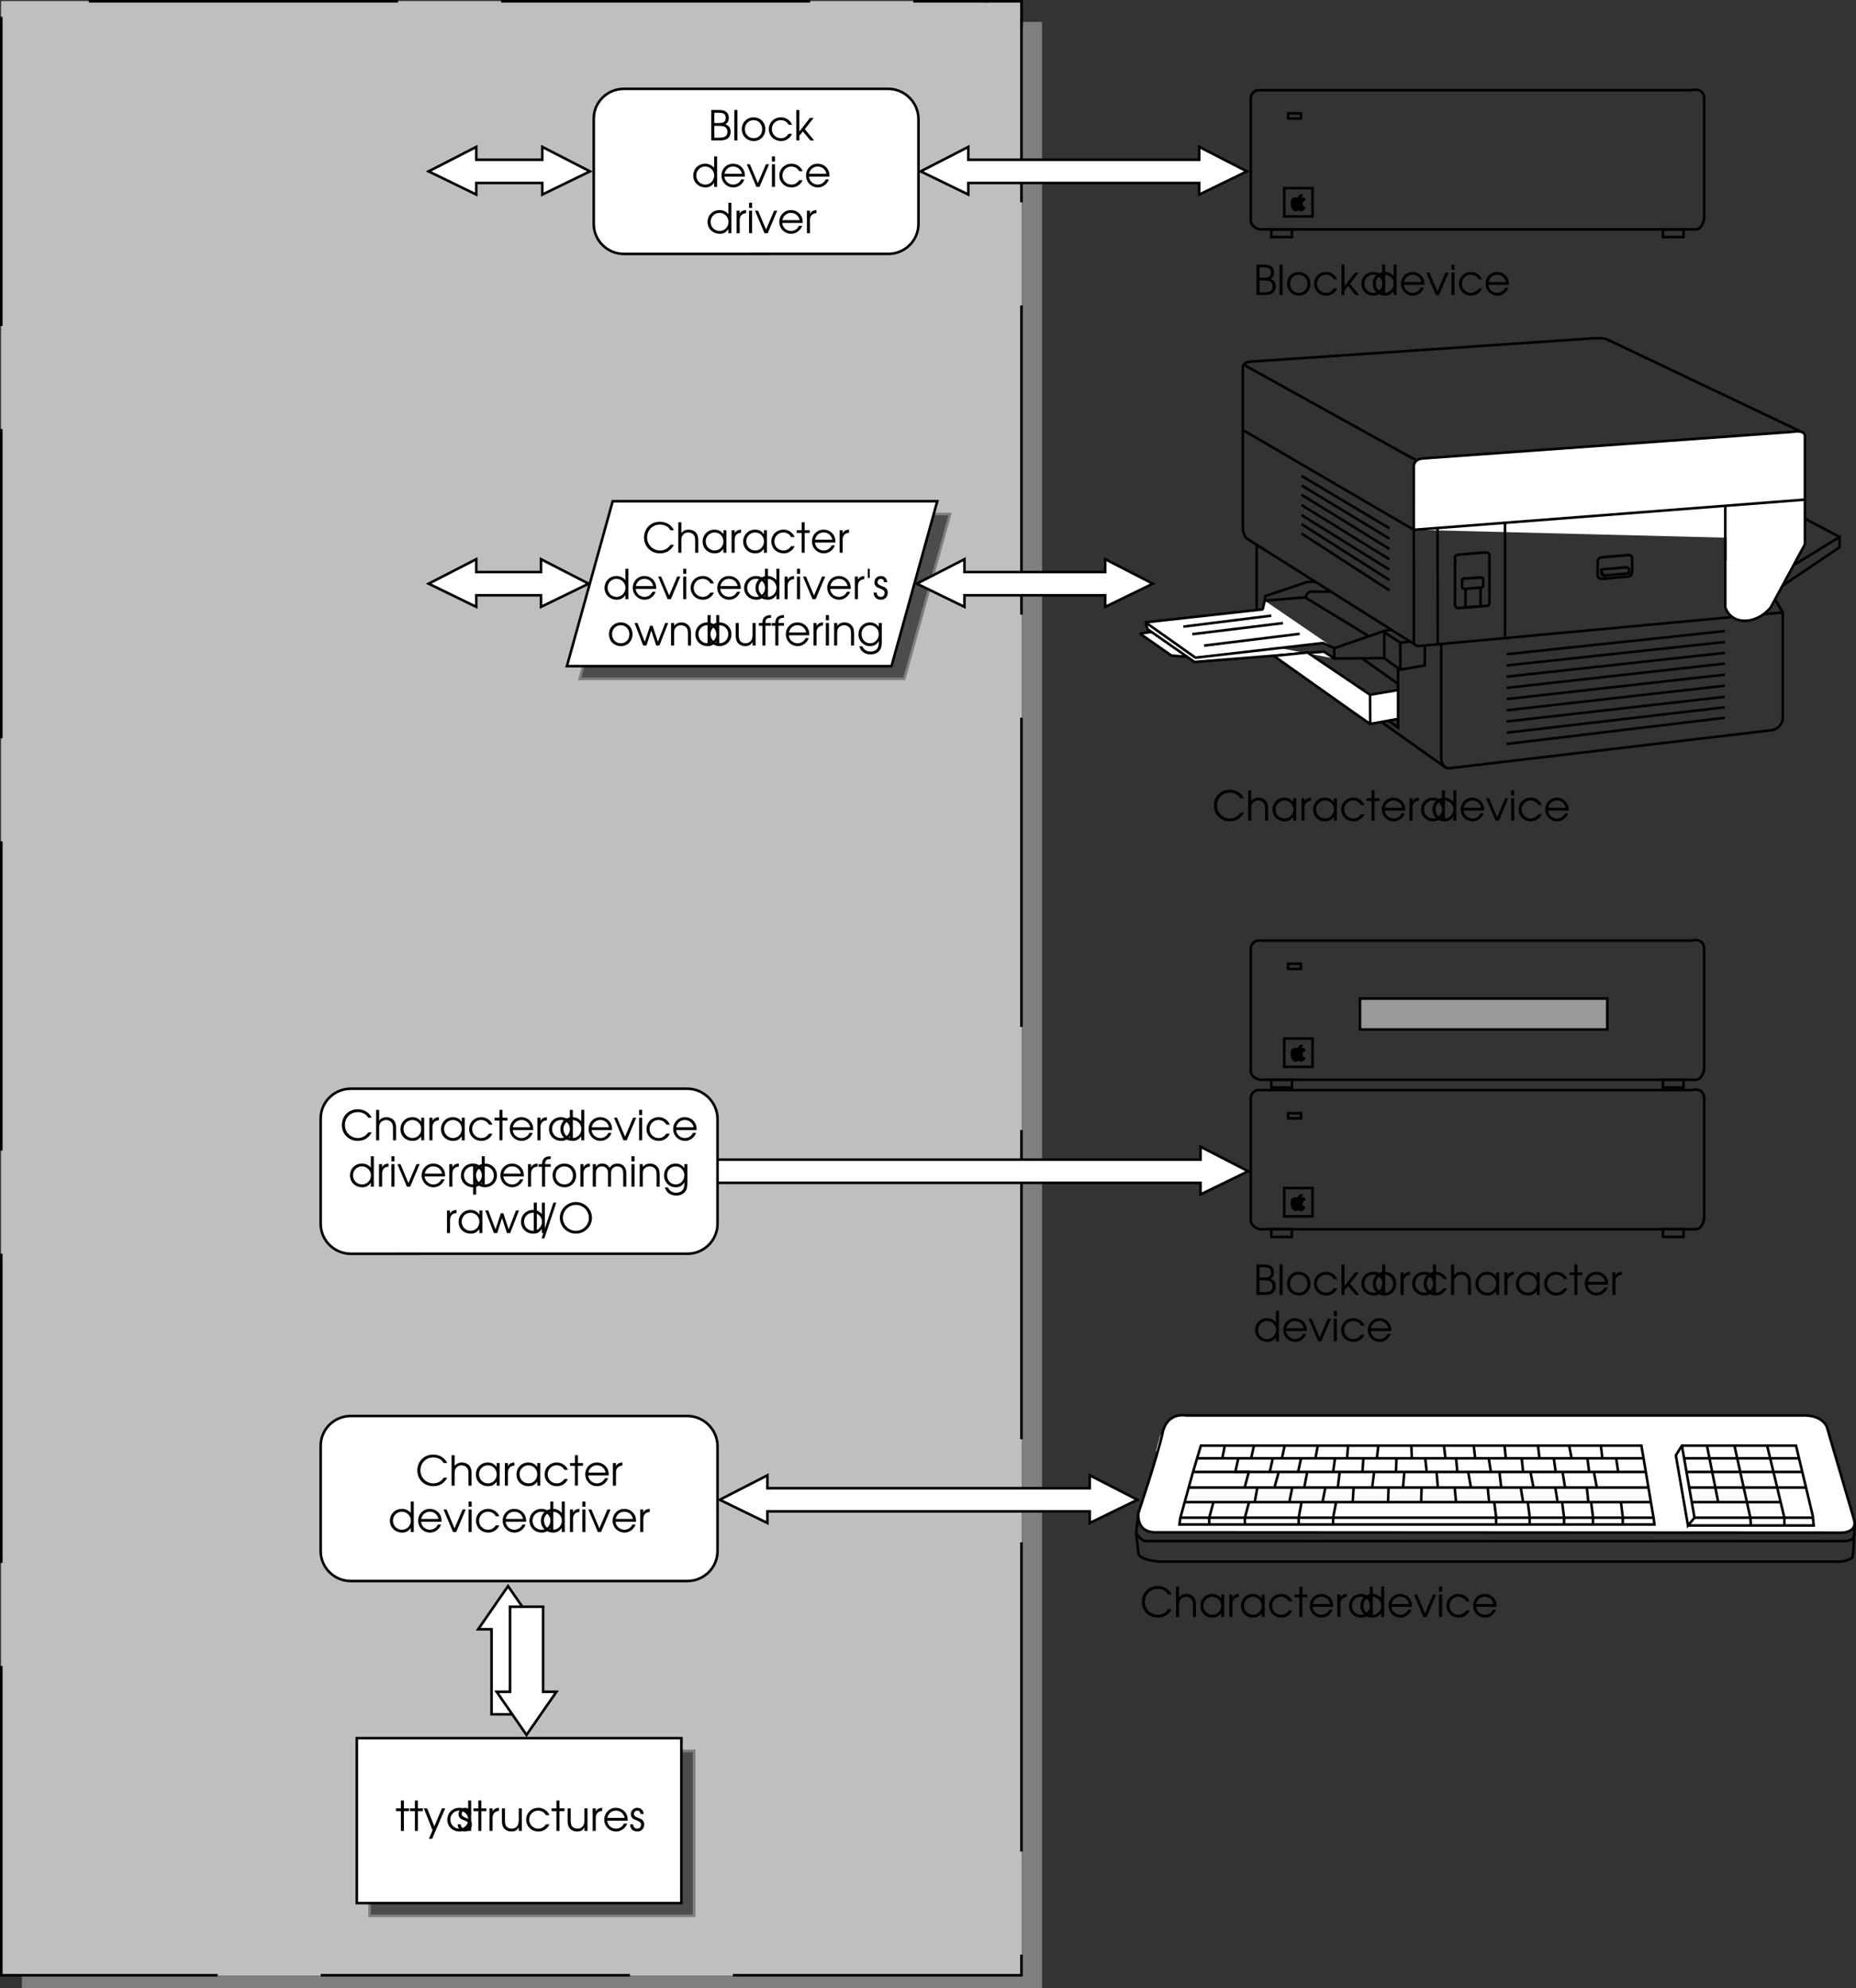 <svg xmlns="http://www.w3.org/2000/svg" xmlns:xlink="http://www.w3.org/1999/xlink" width="360.222" height="385.75"><rect width="100%" height="100%" fill="#333333" stroke="none"/><defs><path id="a" d="M.61 0h1.468c.781 0 1.235-.094 1.61-.313.421-.25.671-.78.671-1.39 0-.719-.312-1.156-1-1.453.454-.25.657-.64.657-1.219 0-.516-.188-.938-.532-1.188-.328-.25-.765-.343-1.5-.343H.61zm.593-.531v-2.297h.703c.688 0 1.047.047 1.297.172.344.172.547.515.547 1 0 .406-.188.765-.469.906-.265.156-.672.219-1.265.219zm0-2.844v-2h.703c.61 0 .938.063 1.172.203.203.14.344.453.344.797 0 .422-.172.719-.469.86-.234.109-.5.14-1.031.14zm0 0"/><path id="b" d="M.5 0h.594v-5.906H.5Zm0 0"/><path id="c" d="M2.625-4.484C1.328-4.484.344-3.5.344-2.22c0 1.361.969 2.33 2.344 2.33 1.265 0 2.218-.968 2.218-2.28 0-1.345-.953-2.313-2.281-2.313zm0 .546c.969 0 1.672.75 1.672 1.766S3.609-.437 2.657-.437c-1 0-1.72-.735-1.72-1.766 0-.985.72-1.735 1.688-1.735zm0 0"/><path id="d" d="M4.188-1.281c-.454.593-.875.843-1.5.843-.97 0-1.75-.765-1.75-1.75 0-.984.765-1.75 1.734-1.75.64 0 1.187.313 1.515.891h.672a2.321 2.321 0 0 0-2.171-1.437C1.375-4.484.344-3.47.344-2.204.344-.89 1.375.11 2.719.11c.547 0 1.047-.171 1.453-.5.281-.218.453-.437.687-.89zm0 0"/><path id="e" d="M.5 0h.594v-.906l.687-.844L3.234 0h.735L2.156-2.172 3.86-4.375h-.718L1.094-1.719v-4.187H.5Zm0 0"/><path id="f" d="M4.969-5.906H4.39v2.218a2.204 2.204 0 0 0-1.735-.796c-1.312 0-2.312 1-2.312 2.312C.344-.875 1.375.11 2.719.11c.734 0 1.219-.265 1.672-.906V0h.578ZM2.64-3.938c.984 0 1.765.782 1.765 1.735 0 .969-.765 1.765-1.703 1.765-1 0-1.765-.765-1.765-1.765 0-.969.765-1.735 1.703-1.735zm0 0"/><path id="g" d="M4.89-1.984c0-.61-.077-.97-.296-1.36-.39-.703-1.157-1.14-2-1.14-1.266 0-2.25 1-2.25 2.28A2.284 2.284 0 0 0 2.64.11c.953 0 1.812-.625 2.14-1.546h-.625c-.25.593-.86 1-1.531 1-.89 0-1.656-.688-1.703-1.547zM.939-2.531c.171-.844.828-1.406 1.656-1.406.86 0 1.5.53 1.703 1.406zm0 0"/><path id="h" d="M1.906 0h.625l1.844-4.375h-.61L2.204-.703.656-4.375H.062Zm0 0"/><path id="i" d="M.5 0h.594v-4.375H.5Zm0-4.906h.594v-1H.5Zm0 0"/><path id="j" d="M5.5-1.547c-.25.313-.39.469-.594.625-.39.313-.922.485-1.453.485a2.51 2.51 0 0 1-2.5-2.516c0-1.438 1.078-2.516 2.485-2.516.515 0 1 .14 1.39.39.266.173.422.345.64.704h.673c-.454-1.016-1.5-1.64-2.72-1.64C1.657-6.016.36-4.704.36-2.939.36-1.202 1.688.11 3.453.11c1.203 0 2.11-.562 2.703-1.656zm0 0"/><path id="k" d="M.5 0h.594v-2.406c0-.469.062-.75.25-.985.234-.343.64-.546 1.093-.546.422 0 .813.171 1.047.468.22.266.297.61.297 1.11V0h.594v-2.36c0-.656-.125-1.109-.375-1.453-.328-.421-.875-.671-1.516-.671-.593 0-1.093.25-1.39.671v-2.093H.5Zm0 0"/><path id="l" d="M4.953-4.375h-.578v.781c-.453-.61-.969-.89-1.734-.89-1.313 0-2.297 1-2.297 2.312 0 1.313 1 2.281 2.344 2.281.75 0 1.203-.25 1.687-.875V0h.578Zm-2.297.438c.969 0 1.719.75 1.719 1.734 0 1-.75 1.765-1.688 1.765-.984 0-1.75-.78-1.75-1.78 0-.954.766-1.72 1.72-1.72zm0 0"/><path id="m" d="M.5 0h.594v-2.547c0-.797.437-1.281 1.25-1.344v-.593c-.64.03-1.016.25-1.25.734v-.625H.5Zm0 0"/><path id="n" d="M1.047 0h.578v-3.844h.984v-.531h-.984v-1.531h-.578v1.531H.094v.531h.953zm0 0"/><path id="o" d="M.984-4.11v-1.796h-.39v1.797zm0 0"/><path id="p" d="M.14-1.281C.157-.438.704.109 1.548.109 2.344.11 2.89-.453 2.89-1.25c0-.547-.25-.906-.766-1.125-.672-.281-.703-.281-.828-.36-.266-.124-.39-.312-.39-.562 0-.36.28-.64.624-.64.39 0 .61.218.64.64h.61C2.75-4 2.25-4.484 1.547-4.484c-.719 0-1.25.53-1.25 1.234 0 .328.125.594.328.781.188.172.203.188.813.422.687.281.843.453.843.844 0 .437-.297.766-.734.766-.484 0-.781-.313-.813-.844zm0 0"/><path id="q" d="M1.734 0h.641l.938-2.906L4.266 0h.625l1.703-4.375h-.578L4.594-.719 3.562-3.844h-.484L2.047-.719.64-4.375H.062Zm0 0"/><path id="r" d="M.5 0h.594v-2.406c0-.485.062-.75.234-1 .234-.328.64-.531 1.11-.531.421 0 .812.171 1.062.468.203.281.281.594.281 1.172V0h.594v-2.297c0-.734-.11-1.125-.39-1.5-.344-.437-.86-.687-1.485-.687-.578 0-1.031.218-1.406.671v-.562H.5Zm0 0"/><path id="s" d="M.5 0h.594v-.75c.375.547 1 .86 1.718.86 1.313 0 2.313-.985 2.313-2.297 0-1.297-1.016-2.297-2.313-2.297-.734 0-1.343.312-1.718.859v-2.281H.5Zm2.297-3.938c.984 0 1.719.75 1.719 1.735 0 1-.735 1.765-1.72 1.765-.5 0-.89-.171-1.233-.515-.344-.36-.5-.766-.5-1.25 0-.985.75-1.735 1.734-1.735zm0 0"/><path id="t" d="M4.36-4.375h-.594v2.25c0 .531-.079.875-.266 1.14-.25.36-.64.547-1.094.547-.5 0-.906-.203-1.11-.546-.124-.235-.202-.579-.202-1.032v-2.359H.5v2.36c0 .655.11 1.092.344 1.42.328.453.86.703 1.515.703.688 0 1.11-.25 1.407-.796V0h.593zm0 0"/><path id="u" d="M.813 0h.593v-3.844h1.078v-.531H1.406c-.015-.734.282-1 1.078-1v-.531c-1.125 0-1.687.515-1.671 1.531H.125v.531h.688zm0 0"/><path id="v" d="M4.875-4.375h-.594v.781c-.437-.61-.968-.89-1.718-.89-1.282 0-2.22 1-2.22 2.312C.344-.89 1.329.11 2.61.11c.797 0 1.329-.328 1.672-1v.297c0 .438-.047.703-.172.985-.234.5-.75.78-1.421.78-.5 0-.876-.14-1.188-.437-.14-.14-.25-.265-.422-.593H.5C.813 1.157 1.594 1.72 2.703 1.72c.75 0 1.39-.282 1.766-.782.297-.406.406-.859.406-1.718Zm-2.266.438c.938 0 1.672.75 1.672 1.703 0 1.015-.718 1.796-1.672 1.796-.953 0-1.671-.765-1.671-1.78 0-1 .703-1.72 1.671-1.72zm0 0"/><path id="w" d="M.5-4.375v5.906h.594V-.75c.39.563.984.86 1.703.86 1.312 0 2.328-1 2.328-2.282 0-1.312-1-2.312-2.313-2.312-.75 0-1.343.296-1.718.859v-.75zm2.297.438c.984 0 1.719.75 1.719 1.765 0 .985-.735 1.735-1.72 1.735-1 0-1.733-.75-1.733-1.766 0-.969.75-1.735 1.734-1.735zm0 0"/><path id="x" d="M.5 0h.594v-2.547c0-.875.437-1.39 1.172-1.39.359 0 .703.14.921.406.188.219.266.515.266.984V0h.594v-2.531c0-.422.062-.688.203-.906.219-.313.578-.5 1-.5.375 0 .719.156.922.421.156.22.234.547.234.985V0H7v-2.594c0-.578-.11-.953-.36-1.265-.296-.391-.796-.625-1.359-.625-.687 0-1.156.265-1.515.843-.344-.593-.782-.843-1.438-.843-.547 0-.89.171-1.234.609v-.5H.5Zm0 0"/><path id="y" d="M.61 0h.593v-5.906H.61zm0 0"/><path id="z" d="M.313 1.031h.546l2.313-6.937h-.563zm0 0"/><path id="A" d="M3.484-6.016C1.781-6.016.36-4.625.36-2.984.36-1.266 1.75.109 3.484.109c1.704 0 3.11-1.39 3.11-3.062 0-1.688-1.407-3.063-3.11-3.063zm0 .547C4.86-5.469 6-4.329 6-2.937c0 1.359-1.14 2.5-2.516 2.5A2.53 2.53 0 0 1 .954-2.97c0-1.36 1.155-2.5 2.53-2.5zm0 0"/><path id="B" d="M1.063 1.531h.625l2.53-5.906h-.64L2.11-.891.72-4.375H.08L1.765-.141zm0 0"/></defs><path fill="#7f7f7f" d="M202.25 385.75V4.25h-198v381.5h198"/><path fill="none" stroke="#fff" stroke-miterlimit="10" stroke-width=".75" d="m226.57 281.758.676-2.39-1.758-.5-.675 2.394zm0 0"/><path fill="#fff" d="m357.906 288.191-.98-3.18-1.656.509.98 3.183 1.656-.512m-4.234 6.141-4.785-19.797H229.344l-5.496 19.797"/><path fill="none" stroke="#000" stroke-miterlimit="10" stroke-width=".5" d="m220.96 293.527-.452 3.97c1.355 1.698 1.355 1.507 2.8 1.507 1.368 0 120.54.023 134.133.023 2.157 0 2.438-.547 2.438-1.5"/><path fill="none" stroke="#000" stroke-miterlimit="10" stroke-width=".5" d="m359.973 295.695-.235 4.782-.14 1.363c0 .844-2.016 1.14-2.438 1.152H224.934c-3.973-.379-3.973-1.531-3.973-1.531l-.453-3.965"/><path fill="#fff" stroke="#000" stroke-miterlimit="10" stroke-width=".5" d="M225.656 278.04c-1.086 4.741-4.695 15.487-4.695 15.487s-.637 3.97 3.613 3.782l132.586.078c1.938 0 3.281-.848 2.625-2.723l-5.207-17.754s-.758-2.46-4.918-2.273h-119.3l-.372-.024c-.926-.113-3.558-.101-4.375 3.453"/><path fill="none" stroke="#000" stroke-miterlimit="10" stroke-width=".5" d="m233.07 280.492-1.629 5.48-2.347 8.5h91.828l-2.352-13.98zm87.852 13.981.18 1.32H228.91l.184-1.32m98.516 1.511h24.402l-.184-1.89-3.25-13.602h-22.144l-1.176 1.89 2.351 13.602 1.266-1.511-2.441-13.98 2.441 13.98"/><path fill="none" stroke="#000" stroke-miterlimit="10" stroke-width=".5" d="M328.875 294.473h17.441v1.511m-19.339-13.034h22.234m-21.965 2.644h22.594m-21.867 3.023h22.593m-22.234 2.836h17.082m-113.066-8.503h86.406m.633 2.644H231.44m-.811 3.023h89.297m-89.93 2.836h90.383m10.934-10.863 2.171 10.863"/><path fill="none" stroke="#000" stroke-miterlimit="10" stroke-width=".5" d="m336.648 280.59 3.07 13.883.094 1.511m3.161-15.492c.09.285 3.343 13.98 3.343 13.98h5.512M240.3 283.137l-.542 2.457h2.62l-.812 3.023m2.438.188-.45 2.457m-.179-10.77-.547 2.457m6.512-2.457-.543 2.457m6.957-2.359-.45 2.36m6.325-2.266-.18 2.265m6.055-2.359-.27 2.36m6.688-2.458.09 2.363m6.238-2.363.27 2.27m5.511-2.27.274 2.457m5.695-2.457.27 2.551m6.238-2.551.27 2.457m5.785-2.359.449 2.265m5.695-2.363.273 2.363m-73.3-2.171-.453 2.265m9.761.188-.543 2.457m6.059-2.551-.543 2.457m7.137-2.457-.36 2.55m5.875-2.55-.18 2.55m12.2-2.456.273 2.457m5.692-2.644.27 2.738m6.058-2.833.453 2.833m5.965-2.645.27 2.55m-24.583-2.55-.094 2.457m-22.773.188-.812 2.93m6.324-2.833-.54 2.832m6.868-2.929-.363 2.93m7.05-2.93-.363 2.835m6.238-2.976-.27 3.07m6.509-3.117.27 3.117m11.929-3.117.363 3.117m5.696-2.929.542 2.835m5.692-2.738.453 2.832m5.602-3.023.543 2.93m-8.317-5.481.363 2.55m11.75-2.55.36 2.457m-5.965-2.55.363 2.738m-57.664 3.022-.543 2.743m6.958-2.648-.54 2.738m6.055-2.926-.18 2.926m6.957-2.833-.09 2.743m6.508-2.836-.09 2.836m6.508-2.836.27 2.836m6.148-2.743.27 2.645m6.148-2.645.45 2.743m6.238-2.836.453 2.836m5.691-2.743.27 2.645m-72.754.098-.817 3.02v1.32m17.899-4.25-.543 2.93v1.32m7.23-4.153-.543 2.833v1.32m26.212-10.199.542 3.023m29.102 2.836.36 2.828v1.324m-6.145-4.152.363 2.828v1.324m-5.965-3.965.36 2.833v1.32m-7.047-4.34.363 2.828v1.324m-6.875-4.152.363 2.828v1.324m-47.949-4.152-.813 3.02v1.32M244 17.5c-1 .266-1.25 1.324-1.25 1.324V42.91c.25 1.324 1.75 1.59 1.75 1.59h84.25c1.75.266 2-2.117 2-2.117V19.617c.25-2.914-2.5-2.117-2.5-2.117Zm0 0"/><path fill="none" stroke="#000" stroke-miterlimit="10" stroke-width=".5" d="M250.75 46v-1.5h-4V46Zm76 0v-1.5h-4V46Zm0 0"/><path d="M251.742 38.324s-.836-.27-1.18.516c0 0-.421 1.43.688 2.16 0 0 .246.04.453-.04.203-.081.203-.245.531-.042 0 0 .125.121.41.121 0 0 .766-.355.7-.852 0 0-.64-.148-.516-.718 0 0 .145-.54.559-.535 0 0 .023-.899-.946-.57h-.328s.696.12.778-.688c0 0-.778-.082-1.028.605"/><path fill="none" stroke="#000" stroke-miterlimit="10" stroke-width=".5" d="M252.5 23v-1H250v1zm2.25 19v-5.5h-5.5V42ZM244 211.5c-1 .266-1.25 1.324-1.25 1.324v24.086c.25 1.324 1.75 1.59 1.75 1.59h84.25c1.75.266 2-2.117 2-2.117v-22.766c.25-2.914-2.5-2.117-2.5-2.117Zm0 0"/><path fill="none" stroke="#000" stroke-miterlimit="10" stroke-width=".5" d="M250.75 240v-1.5h-4v1.5zm76 0v-1.5h-4v1.5zm0 0"/><path d="M251.742 232.324s-.836-.27-1.18.516c0 0-.421 1.43.688 2.16 0 0 .246.04.453-.04.203-.081.203-.245.531-.042 0 0 .125.121.41.121 0 0 .766-.355.7-.852 0 0-.64-.148-.516-.718 0 0 .145-.54.559-.535 0 0 .023-.899-.946-.57h-.328s.696.12.778-.688c0 0-.778-.082-1.028.605"/><path fill="none" stroke="#000" stroke-miterlimit="10" stroke-width=".5" d="M252.5 217v-1H250v1zm2.25 19v-5.5h-5.5v5.5zm0 0"/><g transform="translate(100.75 -440.75)"><use xlink:href="#a" width="100%" height="100%" x="142.5" y="498"/><use xlink:href="#b" width="100%" height="100%" x="147.092" y="498"/><use xlink:href="#c" width="100%" height="100%" x="148.692" y="498"/><use xlink:href="#d" width="100%" height="100%" x="153.932" y="498"/><use xlink:href="#e" width="100%" height="100%" x="159.108" y="498"/><use xlink:href="#f" width="100%" height="100%" x="163.124" y="498"/><use xlink:href="#f" width="100%" height="100%" x="165.34" y="498"/><use xlink:href="#g" width="100%" height="100%" x="170.82" y="498"/><use xlink:href="#h" width="100%" height="100%" x="176.02" y="498"/><use xlink:href="#i" width="100%" height="100%" x="180.452" y="498"/><use xlink:href="#d" width="100%" height="100%" x="182.052" y="498"/><use xlink:href="#g" width="100%" height="100%" x="187.228" y="498"/></g><g transform="translate(100.75 -440.75)"><use xlink:href="#j" width="100%" height="100%" x="134.5" y="600"/><use xlink:href="#k" width="100%" height="100%" x="141.004" y="600"/><use xlink:href="#l" width="100%" height="100%" x="145.884" y="600"/><use xlink:href="#m" width="100%" height="100%" x="151.348" y="600"/><use xlink:href="#l" width="100%" height="100%" x="153.756" y="600"/><use xlink:href="#d" width="100%" height="100%" x="159.22" y="600"/><use xlink:href="#n" width="100%" height="100%" x="164.396" y="600"/><use xlink:href="#g" width="100%" height="100%" x="167.108" y="600"/><use xlink:href="#m" width="100%" height="100%" x="172.308" y="600"/><use xlink:href="#f" width="100%" height="100%" x="174.716" y="600"/><use xlink:href="#f" width="100%" height="100%" x="176.932" y="600"/><use xlink:href="#g" width="100%" height="100%" x="182.412" y="600"/><use xlink:href="#h" width="100%" height="100%" x="187.612" y="600"/><use xlink:href="#i" width="100%" height="100%" x="192.044" y="600"/><use xlink:href="#d" width="100%" height="100%" x="193.644" y="600"/><use xlink:href="#g" width="100%" height="100%" x="198.82" y="600"/></g><g transform="translate(100.75 -440.75)"><use xlink:href="#a" width="100%" height="100%" x="142.5" y="692"/><use xlink:href="#b" width="100%" height="100%" x="147.092" y="692"/><use xlink:href="#c" width="100%" height="100%" x="148.692" y="692"/><use xlink:href="#d" width="100%" height="100%" x="153.932" y="692"/><use xlink:href="#e" width="100%" height="100%" x="159.108" y="692"/><use xlink:href="#f" width="100%" height="100%" x="163.124" y="692"/><use xlink:href="#c" width="100%" height="100%" x="165.34" y="692"/><use xlink:href="#m" width="100%" height="100%" x="170.58" y="692"/><use xlink:href="#f" width="100%" height="100%" x="172.988" y="692"/><use xlink:href="#d" width="100%" height="100%" x="175.204" y="692"/><use xlink:href="#k" width="100%" height="100%" x="180.38" y="692"/><use xlink:href="#l" width="100%" height="100%" x="185.26" y="692"/><use xlink:href="#m" width="100%" height="100%" x="190.724" y="692"/><use xlink:href="#l" width="100%" height="100%" x="193.132" y="692"/><use xlink:href="#d" width="100%" height="100%" x="198.596" y="692"/><use xlink:href="#n" width="100%" height="100%" x="203.772" y="692"/><use xlink:href="#g" width="100%" height="100%" x="206.484" y="692"/><use xlink:href="#m" width="100%" height="100%" x="211.684" y="692"/></g><g transform="translate(100.75 -440.75)"><use xlink:href="#f" width="100%" height="100%" x="142.5" y="701"/><use xlink:href="#g" width="100%" height="100%" x="147.98" y="701"/><use xlink:href="#h" width="100%" height="100%" x="153.18" y="701"/><use xlink:href="#i" width="100%" height="100%" x="157.612" y="701"/><use xlink:href="#d" width="100%" height="100%" x="159.212" y="701"/><use xlink:href="#g" width="100%" height="100%" x="164.388" y="701"/></g><g transform="translate(100.75 -440.75)"><use xlink:href="#j" width="100%" height="100%" x="120.5" y="754.5"/><use xlink:href="#k" width="100%" height="100%" x="127.004" y="754.5"/><use xlink:href="#l" width="100%" height="100%" x="131.884" y="754.5"/><use xlink:href="#m" width="100%" height="100%" x="137.348" y="754.5"/><use xlink:href="#l" width="100%" height="100%" x="139.756" y="754.5"/><use xlink:href="#d" width="100%" height="100%" x="145.22" y="754.5"/><use xlink:href="#n" width="100%" height="100%" x="150.396" y="754.5"/><use xlink:href="#g" width="100%" height="100%" x="153.108" y="754.5"/><use xlink:href="#m" width="100%" height="100%" x="158.308" y="754.5"/><use xlink:href="#f" width="100%" height="100%" x="160.716" y="754.5"/><use xlink:href="#f" width="100%" height="100%" x="162.932" y="754.5"/><use xlink:href="#g" width="100%" height="100%" x="168.412" y="754.5"/><use xlink:href="#h" width="100%" height="100%" x="173.612" y="754.5"/><use xlink:href="#i" width="100%" height="100%" x="178.044" y="754.5"/><use xlink:href="#d" width="100%" height="100%" x="179.644" y="754.5"/><use xlink:href="#g" width="100%" height="100%" x="184.82" y="754.5"/></g><path fill="none" stroke="#000" stroke-miterlimit="10" stroke-width=".5" d="M244 182.5c-1 .266-1.25 1.324-1.25 1.324v24.086c.25 1.324 1.75 1.59 1.75 1.59h84.25c1.75.266 2-2.117 2-2.117v-22.766c.25-2.914-2.5-2.117-2.5-2.117Zm0 0"/><path fill="none" stroke="#000" stroke-miterlimit="10" stroke-width=".5" d="M250.75 211v-1.5h-4v1.5zm76 0v-1.5h-4v1.5zm0 0"/><path d="M251.742 203.324s-.836-.27-1.18.516c0 0-.421 1.43.688 2.16 0 0 .246.04.453-.04.203-.081.203-.245.531-.042 0 0 .125.121.41.121 0 0 .766-.355.7-.852 0 0-.64-.148-.516-.718 0 0 .145-.54.559-.535 0 0 .023-.899-.946-.57h-.328s.696.12.778-.688c0 0-.778-.082-1.028.605"/><path fill="none" stroke="#000" stroke-miterlimit="10" stroke-width=".5" d="M252.5 188v-1H250v1zm2.25 19v-5.5h-5.5v5.5zm0 0"/><path fill="#999" d="M311.95 199.75v-6h-48v6h48"/><path fill="none" stroke="#000" stroke-miterlimit="10" stroke-width=".5" d="M311.95 199.75v-6h-48v6zm0 0"/><path fill="#fff" d="M198.25 383.25V.25H.25v383h198"/><path fill="#bfbfbf" d="M.25 383.25V.25h198v383H.25"/><path fill="none" stroke="#000" stroke-dasharray="60, 20" stroke-miterlimit="10" stroke-width=".5" d="M.25 383.25V.25h198v383zm0 0"/><path fill="#bfbfbf" stroke="#000" stroke-miterlimit="10" stroke-width=".5" d="M198.25 5.25v-5h-7"/><path fill="#4c4c4c" d="m175.5 131.727 8.89-32h-63l-8.89 32h63"/><path fill="none" stroke="#7f7f7f" stroke-miterlimit="10" stroke-width=".5" d="m175.5 131.727 8.89-32h-63l-8.89 32zm0 0"/><path fill="#4c4c4c" d="M134.723 339.727v31.996H71.727v-31.996h62.996"/><path fill="none" stroke="#7f7f7f" stroke-miterlimit="10" stroke-width=".5" d="M134.723 339.727v31.996H71.727v-31.996zm0 0"/><path fill="#fff" d="M98.602 332.625h-3.204v-16.5h-2.593l5.797-8.375 5.812 8.375h-2.594v16.5h-3.218"/><path fill="none" stroke="#000" stroke-miterlimit="10" stroke-width=".5" d="M98.602 332.625h-3.204v-16.5h-2.593l5.797-8.375 5.812 8.375h-2.594v16.5zm0 0"/><path fill="#fff" d="M102.188 311.75h-3.2v16.5h-2.593l5.793 8.375L108 328.25h-2.594v-16.5h-3.219"/><path fill="none" stroke="#000" stroke-miterlimit="10" stroke-width=".5" d="M102.188 311.75h-3.2v16.5h-2.593l5.793 8.375L108 328.25h-2.594v-16.5zm0 0"/><path fill="#fff" d="M92.438 31v-2.5l-9.25 4.75 9.25 4.5V35.5h12.812v2.25l9.25-4.5-9.25-4.75V31H92.437"/><path fill="none" stroke="#000" stroke-miterlimit="10" stroke-width=".5" d="M92.438 31v-2.5l-9.25 4.75 9.25 4.5V35.5h12.812v2.25l9.25-4.5-9.25-4.75V31Zm0 0"/><path fill="#fff" d="M187.938 31v-2.5l-9.25 4.75 9.25 4.5V35.5h44.812v2.25l9.25-4.5-9.25-4.75V31h-44.813"/><path fill="none" stroke="#000" stroke-miterlimit="10" stroke-width=".5" d="M187.938 31v-2.5l-9.25 4.75 9.25 4.5V35.5h44.812v2.25l9.25-4.5-9.25-4.75V31Zm0 0"/><path fill="#fff" d="M92.438 111v-2.5l-9.25 4.75 9.25 4.5v-2.25H105v2.25l9.25-4.5-9.25-4.75v2.5H92.437"/><path fill="none" stroke="#000" stroke-miterlimit="10" stroke-width=".5" d="M92.438 111v-2.5l-9.25 4.75 9.25 4.5v-2.25H105v2.25l9.25-4.5-9.25-4.75v2.5zm0 0"/><path fill="#fff" d="M187.188 111v-2.5l-9.25 4.75 9.25 4.5v-2.25H214.5v2.25l9.25-4.5-9.25-4.75v2.5h-27.313"/><path fill="none" stroke="#000" stroke-miterlimit="10" stroke-width=".5" d="M187.188 111v-2.5l-9.25 4.75 9.25 4.5v-2.25H214.5v2.25l9.25-4.5-9.25-4.75v2.5zm0 0"/><path fill="#fff" d="M139.188 229.5H233v2.25l9.25-4.5-9.25-4.75v2.5h-93.813v4.5"/><path fill="none" stroke="#000" stroke-miterlimit="10" stroke-width=".5" d="M139.188 229.5H233v2.25l9.25-4.5-9.25-4.75v2.5h-93.813zm0 0"/><path fill="#fff" d="M148.938 288.75v-2.5l-9.25 4.75 9.25 4.5v-2.25H211.5v2.25l9.25-4.5-9.25-4.75v2.5h-62.563"/><path fill="none" stroke="#000" stroke-miterlimit="10" stroke-width=".5" d="M148.938 288.75v-2.5l-9.25 4.75 9.25 4.5v-2.25H211.5v2.25l9.25-4.5-9.25-4.75v2.5zm0 0"/><path fill="#fff" d="m173.027 129.25 8.887-32h-63l-8.887 32h63"/><path fill="none" stroke="#000" stroke-miterlimit="10" stroke-width=".5" d="m173.027 129.25 8.887-32h-63l-8.887 32zm0 0"/><path fill="#fff" d="M62.238 217.031v20.41c0 3.223 2.63 5.825 5.852 5.825l65.316-.004c3.223 0 5.856-2.602 5.856-5.825v-20.316c0-3.223-2.66-5.883-5.883-5.883H68.094c-3.223 0-5.856 2.57-5.856 5.793"/><path fill="none" stroke="#000" stroke-miterlimit="10" stroke-width=".5" d="M62.238 217.031v20.41c0 3.223 2.63 5.825 5.852 5.825l65.316-.004c3.223 0 5.856-2.602 5.856-5.825v-20.316c0-3.223-2.66-5.883-5.883-5.883H68.094c-3.223 0-5.856 2.57-5.856 5.793zm0 0"/><path fill="#fff" d="m115.238 23.031-.004 20.41c0 3.223 2.633 5.825 5.856 5.825l51.316-.004c3.223 0 5.856-2.602 5.856-5.825V23.121c0-3.223-2.66-5.883-5.883-5.883h-51.285c-3.223 0-5.856 2.57-5.856 5.793"/><path fill="none" stroke="#000" stroke-miterlimit="10" stroke-width=".5" d="m115.238 23.031-.004 20.41c0 3.223 2.633 5.825 5.856 5.825l51.316-.004c3.223 0 5.856-2.602 5.856-5.824V23.12c0-3.223-2.66-5.883-5.883-5.883h-51.285c-3.223 0-5.856 2.57-5.856 5.793zm0 0"/><path fill="#fff" d="M62.238 280.531v20.41c0 3.223 2.63 5.825 5.852 5.825l65.316-.004c3.223 0 5.856-2.602 5.856-5.825v-20.316c0-3.223-2.66-5.883-5.883-5.883H68.094c-3.223 0-5.856 2.57-5.856 5.793"/><path fill="none" stroke="#000" stroke-miterlimit="10" stroke-width=".5" d="M62.238 280.531v20.41c0 3.223 2.63 5.825 5.852 5.825l65.316-.004c3.223 0 5.856-2.602 5.856-5.825v-20.316c0-3.223-2.66-5.883-5.883-5.883H68.094c-3.223 0-5.856 2.57-5.856 5.793zm0 0"/><path fill="#fff" d="M132.25 337.25v32h-63v-32h63"/><path fill="none" stroke="#000" stroke-miterlimit="10" stroke-width=".5" d="M132.25 337.25v32h-63v-32zm0 0"/><g transform="translate(100.75 -440.75)"><use xlink:href="#a" width="100%" height="100%" x="36.689" y="468"/><use xlink:href="#b" width="100%" height="100%" x="41.281" y="468"/><use xlink:href="#c" width="100%" height="100%" x="42.881" y="468"/><use xlink:href="#d" width="100%" height="100%" x="48.121" y="468"/><use xlink:href="#e" width="100%" height="100%" x="53.297" y="468"/></g><g transform="translate(100.75 -440.75)"><use xlink:href="#f" width="100%" height="100%" x="33.457" y="477"/><use xlink:href="#g" width="100%" height="100%" x="38.937" y="477"/><use xlink:href="#h" width="100%" height="100%" x="44.137" y="477"/><use xlink:href="#i" width="100%" height="100%" x="48.569" y="477"/><use xlink:href="#d" width="100%" height="100%" x="50.169" y="477"/><use xlink:href="#g" width="100%" height="100%" x="55.345" y="477"/></g><g transform="translate(100.75 -440.75)"><use xlink:href="#f" width="100%" height="100%" x="36.237" y="486"/><use xlink:href="#m" width="100%" height="100%" x="41.717" y="486"/><use xlink:href="#i" width="100%" height="100%" x="44.125" y="486"/><use xlink:href="#h" width="100%" height="100%" x="45.725" y="486"/><use xlink:href="#g" width="100%" height="100%" x="50.157" y="486"/><use xlink:href="#m" width="100%" height="100%" x="55.357" y="486"/></g><g transform="translate(100.75 -440.75)"><use xlink:href="#j" width="100%" height="100%" x="23.893" y="548"/><use xlink:href="#k" width="100%" height="100%" x="30.397" y="548"/><use xlink:href="#l" width="100%" height="100%" x="35.277" y="548"/><use xlink:href="#m" width="100%" height="100%" x="40.741" y="548"/><use xlink:href="#l" width="100%" height="100%" x="43.149" y="548"/><use xlink:href="#d" width="100%" height="100%" x="48.613" y="548"/><use xlink:href="#n" width="100%" height="100%" x="53.789" y="548"/><use xlink:href="#g" width="100%" height="100%" x="56.501" y="548"/><use xlink:href="#m" width="100%" height="100%" x="61.701" y="548"/></g><g transform="translate(100.75 -440.75)"><use xlink:href="#f" width="100%" height="100%" x="16.241" y="557"/><use xlink:href="#g" width="100%" height="100%" x="21.721" y="557"/><use xlink:href="#h" width="100%" height="100%" x="26.921" y="557"/><use xlink:href="#i" width="100%" height="100%" x="31.353" y="557"/><use xlink:href="#d" width="100%" height="100%" x="32.953" y="557"/><use xlink:href="#g" width="100%" height="100%" x="38.129" y="557"/><use xlink:href="#f" width="100%" height="100%" x="43.329" y="557"/><use xlink:href="#f" width="100%" height="100%" x="45.545" y="557"/><use xlink:href="#m" width="100%" height="100%" x="51.025" y="557"/><use xlink:href="#i" width="100%" height="100%" x="53.433" y="557"/><use xlink:href="#h" width="100%" height="100%" x="55.033" y="557"/><use xlink:href="#g" width="100%" height="100%" x="59.465" y="557"/><use xlink:href="#m" width="100%" height="100%" x="64.665" y="557"/><use xlink:href="#o" width="100%" height="100%" x="67.073" y="557"/><use xlink:href="#p" width="100%" height="100%" x="68.657" y="557"/></g><g transform="translate(100.75 -440.75)"><use xlink:href="#c" width="100%" height="100%" x="17.102" y="566"/><use xlink:href="#q" width="100%" height="100%" x="22.342" y="566"/><use xlink:href="#r" width="100%" height="100%" x="28.99" y="566"/><use xlink:href="#f" width="100%" height="100%" x="33.87" y="566"/><use xlink:href="#s" width="100%" height="100%" x="36.086" y="566"/><use xlink:href="#t" width="100%" height="100%" x="41.542" y="566"/><use xlink:href="#u" width="100%" height="100%" x="46.406" y="566"/><use xlink:href="#u" width="100%" height="100%" x="48.918" y="566"/><use xlink:href="#g" width="100%" height="100%" x="51.43" y="566"/><use xlink:href="#m" width="100%" height="100%" x="56.63" y="566"/><use xlink:href="#i" width="100%" height="100%" x="59.038" y="566"/><use xlink:href="#r" width="100%" height="100%" x="60.638" y="566"/><use xlink:href="#v" width="100%" height="100%" x="65.518" y="566"/></g><g transform="translate(100.75 -440.75)"><use xlink:href="#j" width="100%" height="100%" x="-34.758" y="662"/><use xlink:href="#k" width="100%" height="100%" x="-28.254" y="662"/><use xlink:href="#l" width="100%" height="100%" x="-23.374" y="662"/><use xlink:href="#m" width="100%" height="100%" x="-17.91" y="662"/><use xlink:href="#l" width="100%" height="100%" x="-15.502" y="662"/><use xlink:href="#d" width="100%" height="100%" x="-10.038" y="662"/><use xlink:href="#n" width="100%" height="100%" x="-4.862" y="662"/><use xlink:href="#g" width="100%" height="100%" x="-2.15" y="662"/><use xlink:href="#m" width="100%" height="100%" x="3.05" y="662"/><use xlink:href="#f" width="100%" height="100%" x="5.458" y="662"/><use xlink:href="#f" width="100%" height="100%" x="7.674" y="662"/><use xlink:href="#g" width="100%" height="100%" x="13.154" y="662"/><use xlink:href="#h" width="100%" height="100%" x="18.354" y="662"/><use xlink:href="#i" width="100%" height="100%" x="22.786" y="662"/><use xlink:href="#d" width="100%" height="100%" x="24.386" y="662"/><use xlink:href="#g" width="100%" height="100%" x="29.562" y="662"/></g><g transform="translate(100.75 -440.75)"><use xlink:href="#f" width="100%" height="100%" x="-33.166" y="671"/><use xlink:href="#m" width="100%" height="100%" x="-27.686" y="671"/><use xlink:href="#i" width="100%" height="100%" x="-25.278" y="671"/><use xlink:href="#h" width="100%" height="100%" x="-23.678" y="671"/><use xlink:href="#g" width="100%" height="100%" x="-19.246" y="671"/><use xlink:href="#m" width="100%" height="100%" x="-14.046" y="671"/><use xlink:href="#f" width="100%" height="100%" x="-11.638" y="671"/><use xlink:href="#w" width="100%" height="100%" x="-9.422" y="671"/><use xlink:href="#g" width="100%" height="100%" x="-3.966" y="671"/><use xlink:href="#m" width="100%" height="100%" x="1.234" y="671"/><use xlink:href="#u" width="100%" height="100%" x="3.642" y="671"/><use xlink:href="#c" width="100%" height="100%" x="6.154" y="671"/><use xlink:href="#m" width="100%" height="100%" x="11.394" y="671"/><use xlink:href="#x" width="100%" height="100%" x="13.802" y="671"/><use xlink:href="#i" width="100%" height="100%" x="21.306" y="671"/><use xlink:href="#r" width="100%" height="100%" x="22.906" y="671"/><use xlink:href="#v" width="100%" height="100%" x="27.786" y="671"/></g><g transform="translate(100.75 -440.75)"><use xlink:href="#m" width="100%" height="100%" x="-14.495" y="680"/><use xlink:href="#l" width="100%" height="100%" x="-12.087" y="680"/><use xlink:href="#q" width="100%" height="100%" x="-6.623" y="680"/><use xlink:href="#f" width="100%" height="100%" x=".025" y="680"/><use xlink:href="#y" width="100%" height="100%" x="2.241" y="680"/><use xlink:href="#z" width="100%" height="100%" x="4.049" y="680"/><use xlink:href="#A" width="100%" height="100%" x="7.545" y="680"/></g><g transform="translate(100.75 -440.75)"><use xlink:href="#n" width="100%" height="100%" x="-23.988" y="796"/><use xlink:href="#n" width="100%" height="100%" x="-21.276" y="796"/><use xlink:href="#B" width="100%" height="100%" x="-18.564" y="796"/><use xlink:href="#f" width="100%" height="100%" x="-14.276" y="796"/><use xlink:href="#p" width="100%" height="100%" x="-12.06" y="796"/><use xlink:href="#n" width="100%" height="100%" x="-8.956" y="796"/><use xlink:href="#m" width="100%" height="100%" x="-6.244" y="796"/><use xlink:href="#t" width="100%" height="100%" x="-3.836" y="796"/><use xlink:href="#d" width="100%" height="100%" x="1.028" y="796"/><use xlink:href="#n" width="100%" height="100%" x="6.204" y="796"/><use xlink:href="#t" width="100%" height="100%" x="8.916" y="796"/><use xlink:href="#m" width="100%" height="100%" x="13.78" y="796"/><use xlink:href="#g" width="100%" height="100%" x="16.188" y="796"/><use xlink:href="#p" width="100%" height="100%" x="21.388" y="796"/></g><g transform="translate(100.75 -440.75)"><use xlink:href="#j" width="100%" height="100%" x="-20.107" y="729"/><use xlink:href="#k" width="100%" height="100%" x="-13.603" y="729"/><use xlink:href="#l" width="100%" height="100%" x="-8.723" y="729"/><use xlink:href="#m" width="100%" height="100%" x="-3.259" y="729"/><use xlink:href="#l" width="100%" height="100%" x="-.851" y="729"/><use xlink:href="#d" width="100%" height="100%" x="4.613" y="729"/><use xlink:href="#n" width="100%" height="100%" x="9.789" y="729"/><use xlink:href="#g" width="100%" height="100%" x="12.501" y="729"/><use xlink:href="#m" width="100%" height="100%" x="17.701" y="729"/></g><g transform="translate(100.75 -440.75)"><use xlink:href="#f" width="100%" height="100%" x="-25.415" y="738"/><use xlink:href="#g" width="100%" height="100%" x="-19.935" y="738"/><use xlink:href="#h" width="100%" height="100%" x="-14.735" y="738"/><use xlink:href="#i" width="100%" height="100%" x="-10.303" y="738"/><use xlink:href="#d" width="100%" height="100%" x="-8.703" y="738"/><use xlink:href="#g" width="100%" height="100%" x="-3.527" y="738"/><use xlink:href="#f" width="100%" height="100%" x="1.673" y="738"/><use xlink:href="#f" width="100%" height="100%" x="3.889" y="738"/><use xlink:href="#m" width="100%" height="100%" x="9.369" y="738"/><use xlink:href="#i" width="100%" height="100%" x="11.777" y="738"/><use xlink:href="#h" width="100%" height="100%" x="13.377" y="738"/><use xlink:href="#g" width="100%" height="100%" x="17.809" y="738"/><use xlink:href="#m" width="100%" height="100%" x="23.009" y="738"/></g><path fill="none" stroke="#000" stroke-miterlimit="10" stroke-width=".5" d="m280.719 149.027-36.817-26.105"/><path fill="#fff" stroke="#000" stroke-linejoin="bevel" stroke-miterlimit="10" stroke-width=".5" d="m230.375 127.43-3.027-.235-6.121-4.273 2.296-.313"/><path fill="none" stroke="#000" stroke-miterlimit="10" stroke-width=".5" d="M243.902 105.727v17.195"/><path fill="#fff" stroke="#000" stroke-miterlimit="10" stroke-width=".5" d="m222.313 120.746.417 1.34 9.122 6.36 25.101-2.008 2.008 1.335"/><path fill="none" stroke="#000" stroke-miterlimit="10" stroke-width=".5" d="m346.004 118.824-70.602 6.524c-1.086.043-1-.985-1-.985l-.004-21.562"/><path fill="none" stroke="#000" stroke-miterlimit="10" stroke-width=".5" d="m344.527 116.355 1.477 2.47v20.718c-.336 1.84-2.031 2.121-2.031 2.121l-62.418 7.363c-1.508.336-1.84-1.672-1.84-1.672v-22.468m-6.11-.375-1.84.168.028 5.242 4.742-.809v-3.847"/><path fill="none" stroke="#000" stroke-miterlimit="10" stroke-width=".5" d="M271.793 129.922c-.195-.055-3.125-2.23-3.125-2.23v-5.02l3.098 2.008m38.32-15.606v2.508c-.082.84 1.09.715 1.09.715l4.765-.422c.84-.082.84-1.004.84-1.004v-2.176c.164-1.086-.754-1-.754-1l-4.937.418c-1.067-.047-1.004.961-1.004.961zm-27.696-.543v8.7c-.042.585.505.753.505.753l5.613-.433c.672 0 .578-.778.578-.778v-8.746c.14-.996-1.008-.836-1.008-.836l-4.851.418c-1.086 0-.836.922-.836.922zm-28.949 7.278c.332-1.336 1.672-1.004 1.672-1.004h3.098"/><path fill="#fff" stroke="#000" stroke-miterlimit="10" stroke-width=".5" d="m269.672 108.531-17.063-10.547m17.063 16.571-17.07-11.047m17.07 9.039-17.063-10.856m17.063 8.849-17.063-10.603m.001-3.945 17.062 10.528M252.61 92.328l17.062 10.176M252.648 94.2l17.024 10.316"/><path fill="#fff" stroke="#000" stroke-linejoin="bevel" stroke-miterlimit="10" stroke-width=".5" d="m258.96 125.766-2.175-1.004-24.765 2.843-9.707-6.859 22.757-2.512.387-1.691"/><path fill="none" stroke="#000" stroke-miterlimit="10" stroke-width=".5" d="m269.883 122.168-1.297.281-9.625 3.317v2.007l9.707-.082"/><path fill="#fff" stroke="#000" stroke-miterlimit="10" stroke-width=".5" d="m229.676 121.582 17.066-2.129m-15.344 3.594L249 120.898m-15.309 4.368 18.555-2.286"/><path fill="none" stroke="#000" stroke-miterlimit="10" stroke-width=".5" d="m251.266 126.938 20.082 14.226v-11.55m-.086 3.015-6.86-4.856m28.028 1.34 42.34-4.55m-42.34 6.727 42.34-4.618m-42.34 6.793 42.34-4.719m-42.34 6.894 42.34-4.742m-42.34 6.918 42.34-4.77m-42.34 6.942 42.34-4.789m-42.34 6.965 42.34-4.934m-42.34 7.114 42.34-5.078m-50.989-26.575v1.18c-.05.399.567.375.567.375l3.011-.234c.512-.04.512-.473.512-.473v-1.023c.102-.512-.46-.473-.46-.473l-3.013.195c-.742-.015-.617.453-.617.453zm0 0"/><path fill="none" stroke="#000" stroke-miterlimit="10" stroke-width=".5" d="M284.426 114.191v3.262c.043.543.558.363.558.363l2.051-.148c.375 0 .317-.438.317-.438l.008-3.218m23.437-3.184-.016.406c.102.559.602.434.602.434l4.137-.356c.675-.023.675-.273.675-.273v-.46c.04-.458-.504-.5-.504-.5l-4.14.331c-.98-.008-.754.418-.754.418zm-68.902-6.398 32.882 20.75m-32.882-20.75c-.442-.465-.672-1.59-.672-1.59l-.008-31.43s-.16-1.074 1.351-1.234l66.781-4.543c2.07-.16 2.95.398 2.95.398l37.531 17.852"/><path d="M278.664 91.96s-.8-.093-.969.685c0 0-.125 1.37 1.016 1.828 0 0 .226-.008.398-.121.172-.11.141-.258.477-.133 0 0 .133.086.394.035 0 0 .625-.461.477-.898 0 0-.61-.02-.598-.56 0 0 .032-.51.407-.585 0 0-.145-.816-.961-.34l-.297.059s.652-.016.582-.766c0 0-.723.066-.82.738"/><path fill="none" stroke="#000" stroke-miterlimit="10" stroke-width=".5" d="m348.324 109.535 8.703-5.355v2.008l-11.047 7.445m11.047-9.453-6.68-3.524"/><path fill="#fff" stroke="#000" stroke-miterlimit="10" stroke-width=".5" d="m274.398 102.8.004-12.226s-.175-1.472 1.797-1.625l71.637-5.148c2.55-.477 2.473.797 2.473.797v21l-6.668 12.304c-2.918 3.45-7.63 3.375-8.793-.074V104.32"/><path fill="none" stroke="#000" stroke-miterlimit="10" stroke-width=".5" d="m274.398 102.8 75.829-5.85"/><path fill="#fff" stroke="#000" stroke-miterlimit="10" stroke-width=".5" d="M265.934 140.465c-.196-.055-18.688-13.192-18.688-13.192l6.527-.671 12.133 8.203"/><path fill="#fff" stroke="#000" stroke-miterlimit="10" stroke-width=".5" d="m271.348 133.883-5.442.922.028 5.66 5.414-.977v-6.86"/><path fill="none" stroke="#000" stroke-miterlimit="10" stroke-width=".5" d="m292.094 101.531.004 21.977m42.75-25.324v10.597m-55.805 16.106-.035-22.383m13.422 24.434 42.34-4.489m-79.489-9.57-1.547.027-8.132 2.742-.145.895 7.816-.649 12.336 7.504m9.351-34.058s-.269-.223-.769-.39l-31.941-17.7c-.586-.25-.637-.598-.637-.598m32.785 32.148-32.945-19.237"/></svg>
